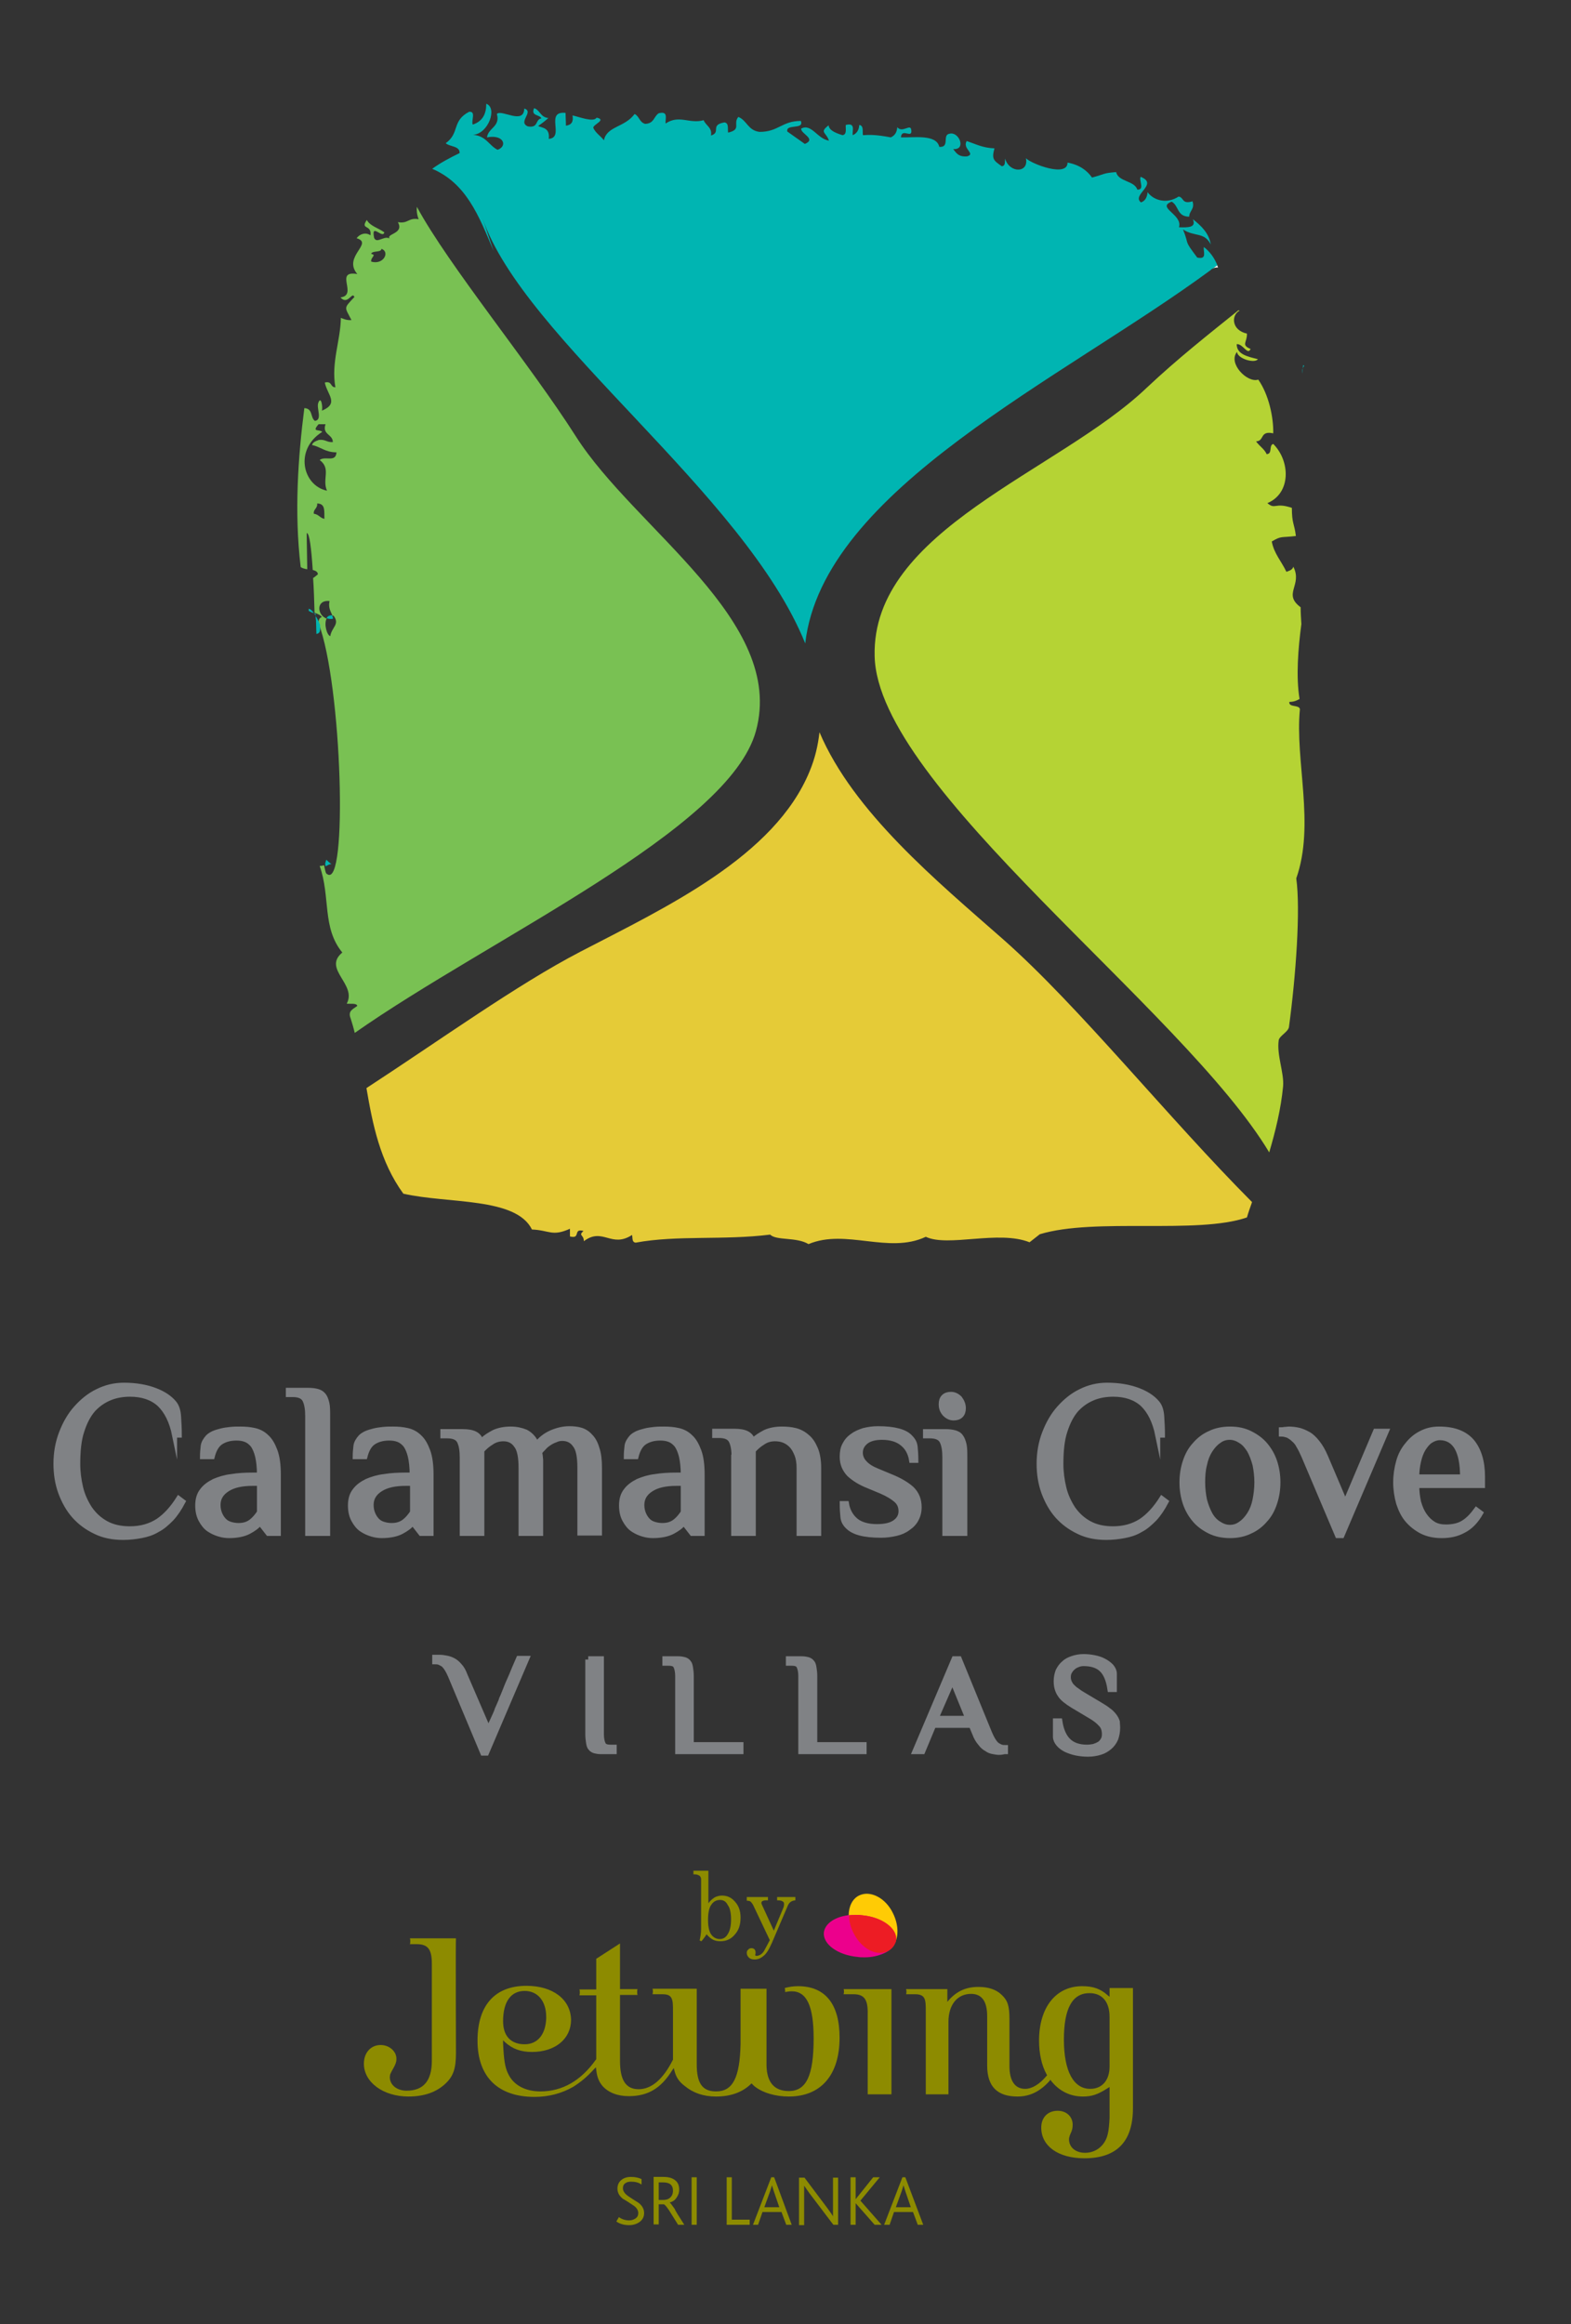 <?xml version="1.0" encoding="utf-8"?>
<!-- Generator: Adobe Illustrator 23.0.1, SVG Export Plug-In . SVG Version: 6.00 Build 0)  -->
<svg version="1.1" id="Layer_1" xmlns="http://www.w3.org/2000/svg" xmlns:xlink="http://www.w3.org/1999/xlink" x="0px" y="0px"
	 viewBox="0 0 430 636.1" style="enable-background:new 0 0 430 636.1;" xml:space="preserve">
<rect x="0" y="0" width="430" height="636.1" fill="#333333" stroke="none"/>
<style type="text/css">
	.st0{fill:#808285;stroke:#808285;stroke-width:1.333;stroke-miterlimit:10;}
	.st1{fill:#808285;stroke:#808285;stroke-width:1.795;stroke-miterlimit:10;}
	.st2{fill:none;}
	.st3{fill:#00B5B2;}
	.st4{fill:#B5D334;}
	.st5{fill:#79C153;}
	.st6{fill:#E5CB37;}
	.st7{fill:#FFFFFF;}
	.st8{fill:#8D8B00;}
	.st9{fill:#EC008C;}
	.st10{fill:#FFCB05;}
	.st11{fill:#ED1C24;}
</style>
<g>
	<g>
		<path class="st0" d="M47.8,392.9c-0.8-3.9-2.2-6.7-4.2-8.6c-2-1.8-4.7-2.7-8-2.7c-1.9,0-3.8,0.3-5.5,1c-1.7,0.7-3.2,1.7-4.6,3.2
			c-1.3,1.5-2.3,3.4-3.1,5.9c-0.8,2.4-1.1,5.4-1.1,9c0,2.2,0.3,4.4,0.8,6.5c0.5,2.1,1.4,4,2.5,5.7c1.2,1.7,2.6,3,4.4,4
			c1.8,1,4,1.5,6.5,1.5c3,0,5.5-0.7,7.7-2.1c2.1-1.4,4-3.5,5.7-6.2l1.2,0.9c-1,1.9-2,3.4-3.2,4.7c-1.2,1.2-2.4,2.3-3.8,3
			c-1.3,0.8-2.8,1.3-4.4,1.6c-1.6,0.3-3.2,0.5-5,0.5c-2.8,0-5.4-0.5-7.6-1.6c-2.3-1.1-4.2-2.5-5.8-4.3c-1.6-1.8-2.8-4-3.7-6.4
			c-0.9-2.5-1.3-5.1-1.3-7.9c0-3,0.5-5.8,1.5-8.4c1-2.6,2.3-4.9,4-6.8c1.7-1.9,3.6-3.5,5.9-4.6c2.2-1.1,4.6-1.7,7.2-1.7
			c3.3,0,6.1,0.5,8.5,1.4c2.4,0.9,4.1,2.1,5.2,3.4c0.8,0.9,1.2,2.2,1.3,3.8c0.1,1.6,0.2,3.3,0.2,5.1H47.8z"/>
		<path class="st0" d="M73.4,419.7l-2.1-2.7H71c-0.6,0.8-1.6,1.5-2.9,2.2c-1.3,0.7-3.2,1.1-5.4,1.1c-0.8,0-1.7-0.1-2.7-0.4
			c-1-0.3-1.9-0.7-2.8-1.3c-0.9-0.6-1.6-1.5-2.2-2.6c-0.6-1.1-0.9-2.4-0.9-4c0-1.6,0.4-3,1.2-4c0.8-1.1,1.9-1.9,3.3-2.6
			c1.4-0.6,3-1.1,4.8-1.3c1.8-0.3,3.7-0.4,5.8-0.4H71c0-2.1-0.2-3.8-0.5-5.1c-0.3-1.3-0.8-2.4-1.3-3.1c-0.6-0.7-1.2-1.2-2-1.5
			c-0.8-0.3-1.6-0.4-2.5-0.4c-1.7,0-3.1,0.4-4.2,1.1c-1.1,0.7-1.9,2-2.4,4h-2.7c0-1,0.1-2,0.2-2.9c0.1-0.9,0.6-1.7,1.3-2.5
			c0.4-0.4,0.9-0.7,1.5-1c0.7-0.3,1.4-0.5,2.2-0.7c0.8-0.2,1.6-0.3,2.5-0.4c0.9-0.1,1.8-0.1,2.7-0.1c1.3,0,2.6,0.1,3.9,0.4
			c1.3,0.3,2.4,0.9,3.3,1.8c1,0.9,1.7,2.2,2.3,3.8c0.6,1.6,0.9,3.8,0.9,6.5v16.1H73.4z M71,406h-1.8c-3,0-5.3,0.5-7,1.6
			c-1.7,1.1-2.5,2.5-2.5,4.3c0,1,0.2,1.8,0.5,2.5c0.3,0.7,0.7,1.3,1.2,1.8c0.5,0.5,1.1,0.8,1.8,1c0.7,0.2,1.4,0.3,2.1,0.3
			c1.5,0,2.6-0.4,3.5-1.1c0.9-0.7,1.6-1.6,2.2-2.5V406z"/>
		<path class="st0" d="M89.6,419.7h-5.4v-32.1c0-1.8-0.2-3.2-0.7-4.3c-0.5-1.1-1.6-1.6-3.4-1.6h-1.2v-1.2h5.4c1,0,1.9,0.1,2.6,0.3
			c0.7,0.2,1.2,0.5,1.7,1.1c0.4,0.5,0.7,1.3,0.9,2.2c0.2,0.9,0.2,2.1,0.2,3.6V419.7z"/>
		<path class="st0" d="M115.2,419.7l-2.1-2.7h-0.3c-0.6,0.8-1.6,1.5-2.9,2.2c-1.3,0.7-3.2,1.1-5.4,1.1c-0.8,0-1.7-0.1-2.7-0.4
			c-1-0.3-1.9-0.7-2.8-1.3c-0.9-0.6-1.6-1.5-2.2-2.6c-0.6-1.1-0.9-2.4-0.9-4c0-1.6,0.4-3,1.2-4c0.8-1.1,1.9-1.9,3.3-2.6
			c1.4-0.6,3-1.1,4.8-1.3c1.8-0.3,3.7-0.4,5.8-0.4h1.8c0-2.1-0.2-3.8-0.5-5.1c-0.3-1.3-0.8-2.4-1.3-3.1c-0.6-0.7-1.2-1.2-2-1.5
			c-0.8-0.3-1.6-0.4-2.5-0.4c-1.7,0-3.1,0.4-4.2,1.1c-1.1,0.7-1.9,2-2.4,4h-2.7c0-1,0.1-2,0.2-2.9c0.1-0.9,0.6-1.7,1.3-2.5
			c0.4-0.4,0.9-0.7,1.5-1c0.7-0.3,1.4-0.5,2.2-0.7c0.8-0.2,1.6-0.3,2.5-0.4c0.9-0.1,1.8-0.1,2.7-0.1c1.3,0,2.6,0.1,3.9,0.4
			c1.3,0.3,2.4,0.9,3.3,1.8c1,0.9,1.7,2.2,2.3,3.8c0.6,1.6,0.9,3.8,0.9,6.5v16.1H115.2z M112.9,406h-1.8c-3,0-5.3,0.5-7,1.6
			c-1.7,1.1-2.5,2.5-2.5,4.3c0,1,0.2,1.8,0.5,2.5c0.3,0.7,0.7,1.3,1.2,1.8c0.5,0.5,1.1,0.8,1.8,1c0.7,0.2,1.4,0.3,2.1,0.3
			c1.5,0,2.6-0.4,3.5-1.1c0.9-0.7,1.6-1.6,2.2-2.5V406z"/>
		<path class="st0" d="M132.1,394.1c0.8-0.8,1.8-1.4,3.1-2.1c1.3-0.6,2.9-0.9,4.6-0.9c1.5,0,2.9,0.3,4.1,0.8c1.2,0.6,2.3,1.7,3,3.3
			c1-1.3,2.4-2.4,4-3.1c1.6-0.7,3.3-1.1,4.9-1.1c1.1,0,2.2,0.1,3.2,0.4c1,0.3,1.9,0.9,2.6,1.7c0.8,0.8,1.4,1.9,1.8,3.3
			c0.5,1.4,0.7,3.2,0.7,5.3v17.9h-5.4v-17.9c0-3-0.4-5.1-1.3-6.2c-0.8-1.2-2-1.8-3.5-1.8c-0.6,0-1.2,0.1-1.8,0.4
			c-0.6,0.2-1.2,0.5-1.8,0.9c-0.6,0.4-1.1,0.8-1.5,1.3c-0.5,0.5-0.9,0.9-1.1,1.3c0.2,0.4,0.2,1.1,0.3,2c0,0.9,0,1.6,0,2.2v17.9h-5.4
			v-17.9c0-3-0.4-5.1-1.3-6.2c-0.8-1.2-2-1.8-3.5-1.8c-1.2,0-2.3,0.3-3.3,1c-1,0.6-1.9,1.4-2.6,2.2v22.7h-5.4v-20.8
			c0-1.8-0.2-3.2-0.7-4.3c-0.5-1.1-1.6-1.6-3.4-1.6h-1.2v-1.2h5.4c1.5,0,2.6,0.2,3.4,0.6c0.8,0.4,1.3,1,1.6,1.8H132.1z"/>
		<path class="st0" d="M189.4,419.7l-2.1-2.7H187c-0.6,0.8-1.6,1.5-2.9,2.2c-1.3,0.7-3.2,1.1-5.4,1.1c-0.8,0-1.7-0.1-2.7-0.4
			c-1-0.3-1.9-0.7-2.8-1.3c-0.9-0.6-1.6-1.5-2.2-2.6c-0.6-1.1-0.9-2.4-0.9-4c0-1.6,0.4-3,1.2-4c0.8-1.1,1.9-1.9,3.3-2.6
			c1.4-0.6,3-1.1,4.8-1.3c1.8-0.3,3.7-0.4,5.8-0.4h1.8c0-2.1-0.2-3.8-0.5-5.1c-0.3-1.3-0.8-2.4-1.3-3.1c-0.6-0.7-1.2-1.2-2-1.5
			c-0.8-0.3-1.6-0.4-2.5-0.4c-1.7,0-3.1,0.4-4.2,1.1c-1.1,0.7-1.9,2-2.4,4h-2.7c0-1,0.1-2,0.2-2.9c0.1-0.9,0.6-1.7,1.3-2.5
			c0.4-0.4,0.9-0.7,1.5-1c0.7-0.3,1.4-0.5,2.2-0.7c0.8-0.2,1.6-0.3,2.5-0.4c0.9-0.1,1.8-0.1,2.7-0.1c1.3,0,2.6,0.1,3.9,0.4
			c1.3,0.3,2.4,0.9,3.3,1.8c1,0.9,1.7,2.2,2.3,3.8c0.6,1.6,0.9,3.8,0.9,6.5v16.1H189.4z M187,406h-1.8c-3,0-5.3,0.5-7,1.6
			c-1.7,1.1-2.5,2.5-2.5,4.3c0,1,0.2,1.8,0.5,2.5c0.3,0.7,0.7,1.3,1.2,1.8c0.5,0.5,1.1,0.8,1.8,1c0.7,0.2,1.4,0.3,2.1,0.3
			c1.5,0,2.6-0.4,3.5-1.1c0.9-0.7,1.6-1.6,2.2-2.5V406z"/>
		<path class="st0" d="M200.9,398.8c0-1.8-0.2-3.2-0.7-4.3c-0.5-1.1-1.6-1.6-3.4-1.6h-1.2v-1.2h5.4c1.5,0,2.6,0.2,3.4,0.6
			c0.8,0.4,1.3,1,1.6,1.8h0.3c0.8-0.8,1.8-1.4,3.1-2.1c1.3-0.6,2.9-0.9,4.6-0.9c1.3,0,2.5,0.1,3.7,0.4c1.2,0.3,2.3,0.9,3.2,1.7
			c1,0.8,1.7,1.9,2.3,3.3c0.6,1.4,0.9,3.2,0.9,5.3v17.9h-5.4v-17.9c0-1.5-0.2-2.7-0.6-3.7c-0.4-1-0.9-1.9-1.5-2.5
			c-0.6-0.6-1.3-1.1-2.1-1.4c-0.8-0.3-1.6-0.4-2.4-0.4c-1.2,0-2.3,0.3-3.3,1c-1,0.6-1.9,1.4-2.6,2.2v22.7h-5.4V398.8z"/>
		<path class="st0" d="M251.6,412.5c0,1.3-0.3,2.4-0.8,3.3c-0.5,1-1.3,1.8-2.2,2.4c-0.9,0.7-2,1.2-3.3,1.5c-1.3,0.3-2.7,0.5-4.1,0.5
			c-2.4,0-4.3-0.2-5.8-0.6c-1.5-0.4-2.6-1-3.4-1.8c-0.8-0.8-1.2-1.6-1.3-2.6c-0.1-1-0.2-2.2-0.2-3.7h1.2c0.3,1.9,1.2,3.5,2.5,4.6
			c1.3,1.1,3.3,1.7,5.8,1.7c2.3,0,3.9-0.4,5-1.2c1.1-0.8,1.6-1.8,1.6-3c0-1.2-0.4-2.2-1.3-3c-0.9-0.8-2.2-1.6-4-2.4l-3.6-1.5
			c-2.3-0.9-4-2-5.3-3.2c-1.2-1.3-1.9-2.8-1.9-4.8c0-1.3,0.2-2.4,0.7-3.3c0.5-1,1.2-1.8,2.1-2.4c0.9-0.7,1.9-1.1,3.1-1.5
			c1.2-0.3,2.5-0.5,3.9-0.5c2.3,0,4.1,0.2,5.6,0.6c1.5,0.4,2.6,1,3.3,1.8c0.8,0.8,1.2,1.6,1.3,2.6c0.1,1,0.2,2.2,0.2,3.7h-1.2
			c-0.3-1.9-1.1-3.5-2.5-4.6c-1.3-1.1-3.2-1.7-5.6-1.7c-1.9,0-3.4,0.4-4.4,1.2c-1,0.8-1.5,1.8-1.5,3c0,1,0.4,2,1.2,2.8
			c0.8,0.9,2,1.6,3.5,2.2l3.6,1.5c2.5,1,4.5,2.2,5.8,3.4C250.9,408.8,251.6,410.4,251.6,412.5z"/>
		<path class="st0" d="M264,419.7h-5.4v-20.8c0-1.8-0.2-3.2-0.7-4.3c-0.5-1.1-1.6-1.6-3.4-1.6h-1.2v-1.2h5.4c1,0,1.9,0.1,2.6,0.3
			c0.7,0.2,1.3,0.5,1.7,1.1c0.4,0.5,0.7,1.3,0.9,2.2c0.2,0.9,0.2,2.1,0.2,3.6V419.7z M263.7,385.4c0,0.8-0.2,1.5-0.7,2
			c-0.5,0.5-1.2,0.7-2,0.7c-0.9,0-1.7-0.4-2.4-1.1c-0.7-0.8-1-1.6-1-2.7c0-0.8,0.2-1.5,0.7-2c0.5-0.5,1.2-0.7,2-0.7
			c0.9,0,1.7,0.4,2.4,1.1C263.3,383.5,263.7,384.4,263.7,385.4z"/>
		<path class="st0" d="M316.9,392.9c-0.8-3.9-2.2-6.7-4.2-8.6c-2-1.8-4.7-2.7-8-2.7c-1.9,0-3.8,0.3-5.5,1c-1.7,0.7-3.2,1.7-4.6,3.2
			c-1.3,1.5-2.3,3.4-3.1,5.9c-0.8,2.4-1.1,5.4-1.1,9c0,2.2,0.3,4.4,0.8,6.5c0.5,2.1,1.4,4,2.5,5.7c1.2,1.7,2.6,3,4.4,4
			c1.8,1,4,1.5,6.5,1.5c3,0,5.5-0.7,7.7-2.1c2.1-1.4,4-3.5,5.7-6.2l1.2,0.9c-1,1.9-2,3.4-3.2,4.7c-1.2,1.2-2.4,2.3-3.8,3
			c-1.3,0.8-2.8,1.3-4.4,1.6c-1.6,0.3-3.2,0.5-5,0.5c-2.8,0-5.4-0.5-7.6-1.6c-2.3-1.1-4.2-2.5-5.8-4.3c-1.6-1.8-2.8-4-3.7-6.4
			c-0.9-2.5-1.3-5.1-1.3-7.9c0-3,0.5-5.8,1.5-8.4c1-2.6,2.3-4.9,4-6.8c1.7-1.9,3.6-3.5,5.9-4.6c2.2-1.1,4.6-1.7,7.2-1.7
			c3.3,0,6.1,0.5,8.5,1.4c2.4,0.9,4.1,2.1,5.2,3.4c0.8,0.9,1.2,2.2,1.3,3.8c0.1,1.6,0.2,3.3,0.2,5.1H316.9z"/>
		<path class="st0" d="M323.5,405.7c0-2,0.3-3.9,0.9-5.7c0.6-1.8,1.4-3.3,2.6-4.6c1.1-1.3,2.5-2.4,4.1-3.1c1.6-0.8,3.5-1.2,5.6-1.2
			c2.1,0,3.9,0.4,5.5,1.2c1.6,0.8,3,1.8,4.1,3.1c1.1,1.3,2,2.8,2.6,4.6c0.6,1.8,0.9,3.7,0.9,5.7c0,2-0.3,3.9-0.9,5.7
			c-0.6,1.8-1.4,3.3-2.6,4.6c-1.1,1.3-2.5,2.4-4.1,3.1c-1.6,0.8-3.5,1.2-5.5,1.2c-2.1,0-4-0.4-5.6-1.2c-1.6-0.8-3-1.8-4.1-3.1
			c-1.1-1.3-2-2.8-2.6-4.6C323.8,409.6,323.5,407.7,323.5,405.7z M344,405.7c0-1.7-0.2-3.3-0.5-4.8c-0.4-1.5-0.9-2.8-1.5-3.9
			c-0.7-1.1-1.4-2-2.4-2.6c-0.9-0.6-1.9-1-3-1c-1.1,0-2.1,0.3-3,1c-0.9,0.6-1.7,1.5-2.4,2.6c-0.7,1.1-1.2,2.4-1.5,3.9
			c-0.4,1.5-0.5,3.1-0.5,4.8c0,1.7,0.2,3.3,0.5,4.8c0.4,1.5,0.9,2.8,1.5,3.9s1.4,2,2.4,2.6c0.9,0.6,1.9,1,3,1c1.1,0,2.1-0.3,3-1
			c0.9-0.6,1.7-1.5,2.4-2.6c0.7-1.1,1.2-2.4,1.5-3.9C343.8,409,344,407.4,344,405.7z"/>
		<path class="st0" d="M368.2,411.3l8.3-19.6h3l-12.2,28.6h-1.2l-9.2-21.7c-0.5-1.1-0.9-2-1.4-2.8c-0.4-0.8-0.9-1.4-1.4-1.8
			c-0.5-0.5-1-0.8-1.5-1.1c-0.6-0.2-1.2-0.4-1.9-0.4v-1.2c0.2,0,0.5,0,0.9-0.1c0.5,0,0.8-0.1,1.1-0.1c0.9,0,1.8,0.1,2.7,0.3
			c0.9,0.2,1.8,0.6,2.7,1.1c0.9,0.5,1.7,1.3,2.5,2.3c0.8,1,1.5,2.2,2.2,3.8L368.2,411.3z"/>
		<path class="st0" d="M405.8,406.6h-18c0,1.6,0.2,3.1,0.5,4.5c0.4,1.4,0.9,2.6,1.6,3.6c0.7,1,1.5,1.8,2.5,2.4
			c1,0.6,2.1,0.8,3.4,0.8c1.9,0,3.6-0.4,4.8-1.2c1.3-0.8,2.4-2,3.5-3.5l1.2,0.9c-1.3,2.3-2.9,3.9-4.7,4.8c-1.8,1-3.8,1.4-6,1.4
			c-2.1,0-3.9-0.4-5.5-1.2c-1.5-0.8-2.8-1.8-3.9-3.1c-1.1-1.3-1.8-2.8-2.4-4.6c-0.5-1.8-0.8-3.7-0.8-5.7c0-2,0.3-3.9,0.8-5.7
			c0.5-1.8,1.3-3.3,2.4-4.6c1-1.3,2.3-2.4,3.7-3.1c1.5-0.8,3.1-1.2,5-1.2c4,0,7,1.1,9,3.4c1.9,2.3,2.9,5.5,2.9,9.7L405.8,406.6z
			 M400.3,404.2c0-3.5-0.5-6.1-1.5-7.9c-1-1.8-2.6-2.8-4.7-2.8c-0.9,0-1.7,0.3-2.5,0.8c-0.8,0.5-1.4,1.3-2,2.2c-0.6,1-1,2.1-1.3,3.4
			c-0.3,1.3-0.5,2.7-0.5,4.3H400.3z"/>
	</g>
	<g>
		<path class="st1" d="M133.7,473.9c0.6-1.5,1.2-2.7,1.6-3.6c0.4-0.9,0.8-1.7,1-2.4c0.3-0.6,0.5-1.2,0.7-1.6
			c0.2-0.4,0.4-0.9,0.5-1.3c0.2-0.4,0.4-0.9,0.6-1.4c0.2-0.5,0.5-1.2,0.8-2c0.3-0.8,0.8-1.8,1.3-3c0.5-1.2,1.1-2.7,1.9-4.5h1.8
			L133,479.6h-0.7l-8.8-21c-0.3-0.7-0.6-1.3-0.9-1.8c-0.3-0.5-0.6-0.9-0.9-1.2c-0.3-0.3-0.7-0.5-1.1-0.7c-0.4-0.2-0.8-0.3-1.4-0.3
			v-0.8c0.1,0,0.3,0,0.6,0c0.3,0,0.5,0,0.7,0c0.5,0,1,0.1,1.6,0.2c0.6,0.1,1.2,0.3,1.8,0.6c0.6,0.3,1.2,0.8,1.7,1.4
			c0.6,0.6,1.1,1.5,1.5,2.6L133.7,473.9z"/>
		<path class="st1" d="M161,454.2h3.4v20.5c0,1.1,0.2,2.1,0.5,2.7c0.3,0.7,1,1,2.2,1h0.8v0.8h-3.4c-0.7,0-1.2-0.1-1.6-0.2
			c-0.4-0.1-0.8-0.3-1.1-0.7c-0.3-0.3-0.4-0.8-0.5-1.4s-0.2-1.4-0.2-2.3V454.2z"/>
		<path class="st1" d="M189.1,477.7h13.5v1.5h-16.9v-20.5c0-1.1-0.2-2.1-0.5-2.7c-0.3-0.7-1-1-2.2-1h-0.8v-0.8h3.4
			c0.7,0,1.2,0.1,1.6,0.2c0.4,0.1,0.8,0.3,1.1,0.7c0.3,0.3,0.4,0.8,0.5,1.4c0.1,0.6,0.2,1.4,0.2,2.3V477.7z"/>
		<path class="st1" d="M222.8,477.7h13.5v1.5h-16.9v-20.5c0-1.1-0.2-2.1-0.5-2.7c-0.3-0.7-1-1-2.2-1H216v-0.8h3.4
			c0.7,0,1.2,0.1,1.6,0.2c0.4,0.1,0.8,0.3,1.1,0.7c0.3,0.3,0.4,0.8,0.5,1.4c0.1,0.6,0.2,1.4,0.2,2.3V477.7z"/>
		<path class="st1" d="M274.9,479.2c-0.4,0.1-0.9,0.2-1.5,0.2c-0.4,0-0.9-0.1-1.5-0.2c-0.6-0.1-1.2-0.3-1.7-0.7
			c-0.6-0.3-1.2-0.8-1.7-1.5c-0.6-0.7-1.1-1.5-1.5-2.6L266,472h-10.6l-3,7.2h-1.7l10.6-25h1.1l8.3,20.3c0.3,0.7,0.6,1.3,0.9,1.8
			c0.3,0.5,0.6,0.9,0.9,1.2c0.3,0.3,0.7,0.5,1.1,0.7c0.4,0.2,0.8,0.3,1.4,0.3V479.2z M255.9,470.5h9.3l-4.5-11L255.9,470.5z"/>
		<path class="st1" d="M305.7,472.9c0,1.1-0.2,2-0.5,2.9c-0.4,0.9-0.9,1.6-1.6,2.2c-0.7,0.6-1.5,1.1-2.5,1.4c-1,0.3-2.1,0.5-3.3,0.5
			c-1,0-2.1-0.1-3.1-0.3c-1-0.2-1.9-0.5-2.8-0.9c-0.8-0.4-1.5-0.9-2-1.5c-0.5-0.6-0.8-1.2-0.8-1.9v-4.1h0.8c0.4,2.6,1.3,4.4,2.5,5.5
			c1.2,1.1,2.9,1.7,5.1,1.7c0.7,0,1.3-0.1,1.9-0.2c0.6-0.2,1.1-0.4,1.6-0.7c0.5-0.3,0.8-0.7,1.1-1.2c0.3-0.5,0.4-1,0.4-1.7
			c0-1.1-0.3-2.1-1-2.8c-0.7-0.8-1.7-1.6-3.1-2.4l-4.7-2.8c-1.6-1-2.8-1.9-3.4-2.9c-0.7-1-1-2.2-1-3.6c0-1,0.2-1.9,0.5-2.7
			c0.4-0.8,0.9-1.5,1.5-2c0.6-0.6,1.4-1,2.3-1.3c0.9-0.3,1.9-0.5,3-0.5c0.9,0,1.9,0.1,2.9,0.3c1,0.2,1.9,0.5,2.6,0.9
			c0.8,0.4,1.4,0.9,1.9,1.4c0.5,0.6,0.8,1.2,0.8,1.9v4.1h-0.8c-0.4-2.6-1.2-4.4-2.4-5.5c-1.2-1.1-2.9-1.6-5-1.6
			c-0.6,0-1.1,0.1-1.6,0.3c-0.5,0.2-1,0.4-1.4,0.8c-0.4,0.3-0.7,0.7-1,1.2c-0.3,0.5-0.4,1-0.4,1.6c0,0.6,0.1,1,0.3,1.5
			c0.2,0.4,0.4,0.8,0.8,1.2c0.4,0.4,0.8,0.8,1.3,1.1c0.5,0.4,1.1,0.8,1.8,1.2l4.7,2.8c0.8,0.5,1.5,0.9,2.1,1.4
			c0.6,0.4,1.1,0.9,1.5,1.4c0.4,0.5,0.7,1,0.9,1.6C305.6,471.5,305.7,472.1,305.7,472.9z"/>
	</g>
	<g>
		<path class="st2" d="M85.6,169.3c0.6,0.1,0.8,0.3,0.9,0.6c0-0.4,0-0.9,0-1.3c-0.1-0.2-0.3-0.5-0.4-0.7c-0.5-0.2-1-0.4-1.4-0.6
			c0,1,0,1.9,0.1,2.9c0,0,0,0,0.1,0c0,0,0,0-0.1,0c0,0.1,0,0.2,0,0.4C84.9,170,85.2,169.6,85.6,169.3z"/>
		<path class="st2" d="M84.2,146.1c-0.1-0.6,0,3.4,0.1,9.9c0.5,0.1,1,0.1,1.5,0.2C85.4,150.2,84.9,146.3,84.2,146.1z"/>
		<path class="st2" d="M87.2,157.5c-0.1-0.7-0.7-1-1.4-1.2c0.1,0.7,0.1,1.5,0.2,2.3C86.4,158.2,86.8,157.8,87.2,157.5z"/>
		<path class="st2" d="M87.6,170.9c0-0.8,0-1.5,0.9-1.7c-0.5-0.6-1.2-0.9-2-1.2c0,0.2,0,0.4,0,0.5C86.8,169.2,87.2,170,87.6,170.9z"
			/>
		<path class="st2" d="M83.6,166.5c0.3,0.3,0.6,0.5,0.9,0.7c0-0.2,0-0.4,0-0.6C84.2,166.5,83.9,166.4,83.6,166.5z"/>
		<path class="st2" d="M356.4,102.3c0-0.6,0-1.1,0.2-1.5c0-0.3,0.1-0.6,0.1-0.9c-0.3-0.2-0.6-0.4-0.8-0.6c0.1,1.5,0.2,3.1,0.2,4.6
			C356.2,103.4,356.3,102.8,356.4,102.3z"/>
		<path class="st2" d="M91,168.4c-0.5-1.2-1.1-2.1-0.8-4c-3.8-0.4-3.4,3.9-0.8,4.8C89.7,168.7,90.2,168.4,91,168.4z"/>
		<path class="st2" d="M91,168.4c0.1,0.3,0.2,0.6,0.3,0.9c-0.7,0.2-1.3,0.1-1.8-0.1c-0.8,1.5,0,4.6,1,4.8c0.5-2.5,2.7-3.2,0.8-5.6
			C91.1,168.4,91,168.4,91,168.4z"/>
		<path class="st2" d="M104.3,68c0,1.1-2.6,0.4-2.8,1.4c1.6,0.3-0.2,0.9,0,2.1C105,72.6,106.8,68.9,104.3,68z"/>
		<path class="st2" d="M86.8,137.8c0.2,1.3-1,1.6-0.9,2.8c1.3,0.2,1.6,1.1,2.9,1.4C88.7,140.1,89.2,137.9,86.8,137.8z"/>
		<path class="st2" d="M90.6,186.7"/>
		<path class="st2" d="M87.4,120.3c1.8-0.2,2.1,0.8,3.8,0.6c0-2.2-3-2-2-4.9c-0.6,0-1.3,0-1.9,0c-2,2.3,0.1,1.3,1,2.1
			c-7.8,4.8-5.5,14.7,1.3,16.1c-1.4-3.1,1.2-6-2-8.4c1.5-1.2,4.4,0.8,4.7-2.2c-3,0-4.3-1.5-6.7-2C85.7,120.9,86.6,120.6,87.4,120.3z
			"/>
		<path class="st2" d="M331.4,73.9c0.2-0.1,0.4-0.3,0.6-0.4C331.7,73.6,331.5,73.8,331.4,73.9z"/>
		<path class="st2" d="M88.8,234.9c0,0.5,0.1,1,0.2,1.5c0.1-0.4,0.3-0.7,0.3-1C89.1,235.1,88.9,235,88.8,234.9z"/>
		<path class="st3" d="M354.6,140.9c0-0.6,0-1,0-0.9C354.6,140.2,354.6,140.5,354.6,140.9z"/>
		<path class="st3" d="M357,100.1c-0.1,0-0.2-0.1-0.3-0.2c0,0.3-0.1,0.6-0.1,0.9C356.7,100.6,356.8,100.3,357,100.1z"/>
		<path class="st3" d="M356.6,100.8c-0.2,0.4-0.2,0.9-0.2,1.5C356.5,101.8,356.5,101.3,356.6,100.8z"/>
		<path class="st3" d="M90.6,186.7"/>
		<path class="st3" d="M135.1,68.7l-3-8.9c11.2,32.9,71.7,75.1,88.3,116.3c4.8-42.2,70.6-72.4,111-102.2c0.1-0.2,0.3-0.3,0.6-0.4
			c0.4-0.3,0.8-0.6,1.2-0.9c-0.8-2-2-3.7-3.7-5c-0.2,1.3,1,3.5-1.8,2.9c-3.9-5.2-2-3-3.9-7.7c3.2,2.1,5.8,0.6,7.6,4.1
			c-0.5-3.1-2.6-5.1-4.9-6.9c1,2.3-1.3,2.3-3.8,2.2c1.1-3.5-6.3-5.4-2-7c2,1.1,1.4,4.1,4.8,4.1c0-1.6,1.6-2.1,0.9-4.2
			c-3,0.9-2.3-1.1-3.8-1.3c-3.2,2.1-6.8,1.1-8.5-1.2c-0.1,1.3-0.6,2.4-1.8,2.8c-2.7-2.1,5-5-0.1-7c-0.5,1,1.2,3.6-0.9,3.5
			c-0.8-2.5-5.2-2.1-5.8-4.8c-3.7,0.3-2.9,0.5-6.6,1.5c-1.4-2-3.5-3.5-6.7-4.1c0,4.2-10,0.3-11.4-1.2c0.9,4.1-4.5,4.2-5.7,0.1
			c-0.1,0.8,0.2,2-0.9,2.1c-2.3-1.6-2.8-2-2-4.9c-3.2-0.1-5.2-1.2-7.6-2c-1.3,2.1,2.6,3.5,0.1,4.2c-2.4,0.2-3-1-3.8-2
			c3.7,0.3,1.6-4.9-1-4.2c-2.1,0.3,0.2,3.8-2.8,3.6c-0.8-3.5-6.8-2.5-10.5-2.6c0.2-2.8,3.3,0.7,2.8-2.2c-0.3-1.5-2.5,1.1-3.8-0.6
			c-0.1,1.3-0.6,2.3-1.8,2.8c-4.2-0.8-5.9-0.7-7.6-0.6c-0.2-1,0.3-2.6-1-2.8c-0.1,1.3-0.6,2.3-1.8,2.8c-0.2-1.2,0.9-3.5-1.9-2.8
			c-0.1,1,0.4,2.6-0.9,2.8c-2.6-0.8-3.7-1.6-3.8-2.7c-2.6,2-0.7,1.8,0.1,4.2c-3.2-0.5-4.8-4.8-7.6-3.3c-0.2,1.4,4.3,2.8,1,4.2
			c-1.6-1.1-3.2-2.3-4.8-3.4c-0.5-2.2,4.7-0.4,3.7-2.9c-5.2,0-6.1,3-11.3,3c-3.2-0.4-3.4-3.1-5.8-4.1c-1.6,1.9,1,3.4-2.8,4.3
			c-0.2-1,0.3-2.6-1-2.8c-4.1,0.7-0.8,2.7-3.7,3.6c0.4-2.2-1.4-2.7-2-4.2c-3.9,1.1-6.7-1.6-10.4,0.9c-0.2-1.2,0.9-3.5-1.9-2.8
			c-1.4,0.9-1.2,2.8-3.7,2.9c-1.6-0.4-1.6-2.1-2.9-2.7c-2.7,3.7-7.6,3.3-8.4,7.2c-0.9-1.2-2.3-2-2.9-3.4c-0.2-0.9,3.8-2.2,0.9-2.8
			c-0.8,1.4-5-0.3-6.6-0.6c0.3,1.6-0.2,2.6-1.8,2.8c0-1.2-0.1-2.3-0.1-3.5c-5.8-0.6-0.1,6.8-4.6,7.1c0.4-3.1-1.9-3-2.9-3.5
			c1-0.7,1.9-1.4,2.8-2.2c-2.2-0.2-2.2-2.1-3.9-2.7c-1,2.2,1.5,1.7,2,2.8c-1.8,0.3-0.7,2.7-3.7,2.2c-2.9-1.2,1.8-4-1-4.9
			c-0.1,4.6-6.3,0.1-7.5,1.5c1,3.5-2.4,3.8-2.7,6.4c4.6-0.9,5.7,2.4,2.9,3.4c-2.4-1.2-3.1-3.8-6.7-4.1c4.2-0.3,6.7-7.4,3.6-8.5
			c0,2.8-1,4.8-3.7,5.7c-0.5-1,1-3.7-1-3.5c-4.8,2.5-2.5,5.8-6.4,8.6c1.1,1,3.9,0.7,3.8,2.7c-2.7,1.3-5.3,2.7-7.5,4.3
			C127.5,50.1,131,58.8,135.1,68.7z"/>
		<path class="st4" d="M239.4,179.6c0.8,35.8,84.5,96.6,108,135.8c1.7-5.8,3.2-11.8,3.8-18.1c0.3-3.7-1.8-8.6-1.2-12.6
			c0.2-1.2,2.6-2.3,2.8-3.6c1.9-14,3.2-32.2,2-40.7c5.2-14.7-0.4-32.3,1-46.3c-0.2-1.3-3.1-0.4-2.9-2c1.3,0,2.1-0.4,2.8-0.8
			c-1-6.1-0.4-13.7,0.5-20.5c-0.1-1.6-0.2-3.1-0.2-4.6c-5-3.7,0.6-6-2-11.1c-0.2,0.8-1,1.1-1.9,1.4c-1.3-2.8-3.4-5-4-8.3
			c2.7-1.6,2.4-1,6.6-1.5c-0.4-3.4-1.1-3.3-1.1-7.7c-4.7-1.6-4.5,0.6-6.7-1.3c6.5-2.7,6.3-11.5,1.6-16.2c-1.3,0.4-0.1,2.7-1.8,2.8
			c-0.6-1.4-2-2.2-2.9-3.5c2.4-0.1,0.9-3,4.7-2.2c0.1-4.3-1.2-10.6-4.1-14.7c-3,1-8.4-4.5-5.8-7.6c0,1.8,4.8,3.3,5.7,2
			c-2.8-0.7-5.8-1.3-5.8-4.1c1.7-0.2,3,3.2,3.8,1.3c-2.7-1.1-0.9-1.8-1-4.2c-4.2-0.9-4.4-5-2-6.3c-0.1,0-0.2,0-0.3-0.1
			c-8.2,6.6-16.6,13.2-25.1,21.2C289.7,129.2,238.5,145,239.4,179.6z"/>
		<path class="st5" d="M206.9,200.1c8.3-30.2-33.1-55.2-49.3-80.7c-12.6-19.8-34.8-46.7-43.5-62.8c-0.1,1,0,2.2,0.5,3.4
			c-2.9-0.5-2.8,1.3-5.7,0.8c2,3.5-4.3,3.1-1.8,4.9c-1.5-1.9-3.9,1.3-4.7-0.6c-0.9-4.3,2.3,0.4,2.8-1.5c-1.6-1.2-3.9-1.7-4.8-3.4
			c-1.9,2.8,1.4,1.1,1,4.2c-1.3-0.9-2.9-0.4-3.8,0.8c4.8,1.4-3.9,5,0.2,9.8c-6.5-1.1,0.3,5.8-4.6,6.4c2,2.3,3.2-1.8,3.8-0.1
			c-3,3.2-2.7,2.6-0.8,6.3c-1.3,0.1-2.1-0.3-2.9-0.6c-0.1,6.3-2.7,12.2-1.5,19c-1.5,0-0.8-1.8-2.9-1.3c0.7,3.4,4,5.7-0.8,7.7
			c0.3-0.9-0.2-4.3-1-2.1c-0.5,1.5,1.2,4.6-0.9,4.9c-1.3-0.9-0.5-3.4-2.9-3.5c-1.7,13.4-2.8,28.4-1,43.5c0.4,0.3,1.1,0.5,1.8,0.6
			c-0.1-6.5-0.2-10.5-0.1-9.9c0.7,0.1,1.2,4,1.6,10.1c0.8,0.2,1.4,0.5,1.4,1.2c-0.4,0.3-0.8,0.7-1.3,1c0.2,2.8,0.3,6,0.4,9.5
			c0.8,0.3,1.6,0.6,2,1.2c-0.8,0.2-0.9,0.9-0.9,1.7c6.4,16.6,8.1,73.2,2.3,68.6c-0.3,0-0.5-0.9-0.8-2.4c-0.3,0.1-0.6,0.2-1.2,0.2
			c3,8.4,0.6,16.9,6.2,23.7c-5.5,4.5,4.1,8.7,1.2,14c1.1,0.1,2.7-0.2,2.9,0.6c-1.1,0.9-2.7,1.3-1.8,3.5c0.4,1.3,0.8,2.6,1.1,3.9
			C134,256.8,199.5,227.1,206.9,200.1z M85.9,140.6c-0.2-1.2,1.1-1.5,0.9-2.8c2.4,0,1.9,2.3,2,4.2C87.6,141.8,87.3,140.8,85.9,140.6
			z M90.4,174.1c-0.9-0.2-1.8-3.3-1-4.8c-2.6-0.9-3-5.2,0.8-4.8c-0.4,1.8,0.3,2.8,0.8,4c0.1,0,0.2,0,0.3,0
			C93.1,170.9,90.8,171.6,90.4,174.1z M87.5,125.9c3.2,2.4,0.6,5.2,2,8.4c-6.7-1.4-9-11.3-1.3-16.1c-0.8-0.8-3,0.2-1-2.1
			c0.6,0,1.3,0,1.9,0c-1,2.9,2,2.7,2,4.9c-1.7,0.1-2-0.8-3.8-0.6c-0.8,0.3-1.7,0.6-1.9,1.4c2.4,0.5,3.6,2,6.7,2
			C91.9,126.7,89,124.7,87.5,125.9z M101.6,71.6c-0.2-1.2,1.6-1.8,0-2.1c0.2-1,2.8-0.3,2.8-1.4C106.8,68.9,105,72.6,101.6,71.6z"/>
		<path class="st6" d="M274.7,257.2c-18.3-16.1-41.1-34.9-50.4-56.8c-0.4,3.6-1.2,7.1-2.7,10.7c-9.6,23.4-39.5,37.3-62.8,49.4
			c-17.3,9-38.1,24-58.5,37.3c1.7,9.9,3.7,20.1,10.1,28.9c12.3,2.8,30.8,0.9,35.2,9.8c4.8,0.2,5.5,2,10.4-0.2c0,0.7,0,1.4,0,2.1
			c3.1,0.8,0.7-2.3,3.7-1.5c-1.5,1.4,0.1,0.9,0.1,2.8c5.2-3.9,7.5,2,13.2-1.7c0.2,0.8-0.1,2,1,2.1c11.4-2.1,24-0.6,36.8-2.2
			c1.7,1.7,7.2,0.6,10.5,2.6c10.2-4.3,21.9,2.8,32.1-2c6.1,2.9,19.9-1.9,28.4,1.5c0.9-0.7,1.8-1.4,2.8-2.2
			c15.1-4.6,43.1,0.1,56.7-4.6c0.4-1.4,0.9-2.8,1.4-4.2C319.6,305.8,295.4,275.5,274.7,257.2z"/>
		<path class="st3" d="M91.2,169.3c-0.1-0.3-0.2-0.6-0.3-0.9c-0.8,0-1.3,0.3-1.5,0.8C89.9,169.4,90.6,169.5,91.2,169.3z"/>
		<path class="st3" d="M89.3,235.3c-0.1,0.3-0.2,0.7-0.3,1c0,0.3,0.1,0.6,0.1,0.8c0.5-0.2,0.9-0.6,1.6-0.6
			C90.2,236.1,89.7,235.7,89.3,235.3z"/>
		<path class="st3" d="M84.5,166.6c0,0.2,0,0.4,0,0.6c0.4,0.2,0.9,0.5,1.4,0.6C85.5,167.2,85,166.7,84.5,166.6z"/>
		<path class="st3" d="M86.5,169.8c0,0.1,0,0.1,0,0.2c0,1.1,0.1,2.3,0.1,3.5c1.3-0.2,1-1.4,1-2.5c-0.4-1-0.8-1.8-1.2-2.4
			C86.4,168.9,86.4,169.4,86.5,169.8z"/>
		<path class="st3" d="M86.4,168.5c0-0.2,0-0.4,0-0.5c-0.1-0.1-0.3-0.1-0.4-0.2C86.1,168,86.3,168.3,86.4,168.5z"/>
		<path class="st3" d="M84.6,170.1C84.6,170.1,84.6,170.2,84.6,170.1C84.6,170.2,84.6,170.2,84.6,170.1
			C84.6,170.1,84.6,170.1,84.6,170.1z"/>
		<path class="st7" d="M333.4,73.2c-0.1-0.2-0.2-0.4-0.2-0.6c-0.4,0.3-0.8,0.6-1.2,0.9C332.3,73.3,332.7,73.2,333.4,73.2z"/>
	</g>
	<g>
		<g>
			<path class="st8" d="M193.9,512v8.9c0.5-0.7,1.1-1.2,1.7-1.6c0.6-0.3,1.3-0.5,2-0.5c1.4,0,2.6,0.5,3.6,1.7c1,1.1,1.5,2.5,1.5,4.3
				c0,2-0.5,3.5-1.6,4.7c-1,1.2-2.3,1.8-3.9,1.8c-0.7,0-1.4-0.1-2-0.4c-0.6-0.3-1.2-0.8-1.8-1.5c-0.5,0.8-1,1.4-1.4,1.9l-0.5-0.2
				c0.2-1,0.4-2,0.4-3.1v-13.6c0-0.4-0.1-0.7-0.4-1c-0.3-0.2-0.7-0.4-1.2-0.4h-0.5v-1L193.9,512z M197.1,520c-1,0-1.8,0.4-2.4,1.3
				c-0.6,0.8-0.9,2.2-0.9,4.2c0,1.8,0.3,3.2,0.9,4c0.6,0.8,1.4,1.2,2.3,1.2c0.9,0,1.6-0.4,2.1-1.2c0.7-1,1-2.4,1-4.2
				c0-1.8-0.3-3.1-0.9-3.9C198.7,520.4,198,520,197.1,520z"/>
			<path class="st8" d="M204.5,519.2h5.7v0.9h-0.5c-0.5,0-0.8,0.1-1,0.2c-0.2,0.1-0.3,0.3-0.3,0.6l0.1,0.3l3.3,7.2l2.5-6
				c0.2-0.4,0.3-0.8,0.3-1.3c0-0.3-0.1-0.6-0.4-0.7c-0.2-0.2-0.7-0.3-1.5-0.3v-0.9h5v0.9c-1,0.1-1.6,0.5-2,1.3l-4.4,10.3
				c-0.8,1.8-1.5,3-2.3,3.6c-0.8,0.7-1.6,1-2.5,1c-0.6,0-1.2-0.2-1.5-0.5c-0.4-0.4-0.6-0.8-0.6-1.3c0-0.4,0.1-0.7,0.4-0.9
				c0.2-0.3,0.5-0.4,0.9-0.4c0.3,0,0.6,0.1,0.8,0.3c0.2,0.2,0.3,0.5,0.3,0.8c0,0.1,0,0.2,0,0.4c0,0.1-0.1,0.2-0.1,0.3
				c0,0.2,0.1,0.3,0.4,0.3c0.3,0,0.6-0.1,1-0.3c0.3-0.2,0.7-0.5,1-1c0.3-0.5,0.8-1.5,1.6-3l-4.6-9.7c-0.2-0.3-0.4-0.6-0.6-0.8
				c-0.2-0.2-0.6-0.3-1.1-0.3V519.2z"/>
		</g>
		<path class="st8" d="M104.2,559.7c-2.7,0-4.6,2.1-4.6,5.1c0,5.1,5.3,9,12.2,9c4.3,0,7.7-1.2,10.2-3.6c2.1-2,2.8-4.1,2.8-8.3
			c0,0-0.1-31.1,0-31.4h-12.6c0.1,0.3,0.1,0.6,0.1,0.8c0,0.2,0,0.5-0.1,0.8h1.9c3,0,4.1,1.4,4.1,5.3V564c0,5.5-2.3,8.2-6.9,8.2
			c-2.7,0-4.6-1.6-4.6-3.7c0-0.7,0.2-1.1,1-2.5c0.6-1.1,0.8-1.7,0.8-2.4C108.6,561.5,106.6,559.7,104.2,559.7"/>
		<path class="st8" d="M143.6,559.5c-3.8,0-5.9-2.3-5.9-6.3c0-5.3,2.1-8.3,5.9-8.3c3.6,0,5.9,2.8,5.9,7.1v0.5
			C149.3,556.9,147.1,559.5,143.6,559.5 M144.1,543.5c-8.6,0-13.4,5.3-13.4,15c0,9.9,5.6,15.4,15.6,15.4c3.8,0,7.3-0.9,10.5-2.7
			c2.1-1.3,3.9-2.8,5.8-4.9l0.5-0.5l0.1,0.7c0.2,1.9,0.7,3.2,1.7,4.4c1.6,1.8,4.1,2.8,7.2,2.8c5.2,0,8.8-2.1,11.9-7.1l0.4-0.6
			l0.2,0.7c0.4,1.7,1.2,3,2.8,4.2c2.3,1.9,5.1,2.9,8.6,2.9c3.9,0,7.1-1.1,9.5-3.4l0.2-0.2l0.2,0.2l0.5,0.5c2.3,1.9,5.9,2.9,9.5,2.9
			c8.8,0,13.9-5.9,13.9-16.1c0-9.2-3.9-14.1-11.4-14.1c-1.3,0-2.5,0.2-3.6,0.5c0.1,0.4,0.1,0.9,0.1,1.1v0c0.6-0.1,1.2-0.2,1.8-0.2
			c4.1,0,6,4,6,12.9c0,10.2-2,14.4-6.8,14.4c-3.8,0-6-2.2-6.1-7v-21h-7.1v15.1c-0.2,9.2-2.1,13-6.7,13c-3.9,0-5.3-2.4-5.3-7.5v-20.6
			h-12.1c0.1,0.3,0.1,0.5,0.1,0.8c0,0.2,0,0.4-0.1,0.7h2.6c1.5,0,2.2,0.3,2.6,1.1c0.4,0.8,0.4,1.9,0.4,3.7v13.3v-0.2
			c-2.7,5.4-5.9,8.1-9.4,8.1c-3.5,0-5.1-2.5-5.1-7.7V546h4.8c-0.1-0.3-0.1-0.6-0.1-0.8c0-0.2,0-0.5,0.1-0.8h-4.8v-12.5l-6.5,4.2v8.4
			h-4.6c0.1,0.3,0.1,0.6,0.1,0.8c0,0.2,0,0.5-0.1,0.8h4.6v17.5l-0.1,0.1c-4.1,5.8-9.2,8.7-15.2,8.7c-4.2,0-7.4-1.8-8.8-4.8
			c-0.9-1.8-1.2-3.9-1.4-8.4l0-0.8l0.5,0.5c2.1,1.9,4.4,2.7,7.4,2.7c6.4,0,10.7-3.6,10.7-8.8C156.2,547.2,151.3,543.5,144.1,543.5"
			/>
		<path class="st8" d="M303.7,544.1v2.4l-0.5-0.4c-2-1.8-4-2.5-7-2.5c-7.2,0-11.8,5.8-11.8,14.9c0,3.5,0.7,6.8,2.1,9.3l0.1,0.2
			l-0.2,0.2c-1.9,2.3-4,3.5-5.8,3.5c-2.8,0-4.3-2.2-4.3-6.2v-12.9c0-3.6-0.5-5.1-2.1-6.6c-1.5-1.5-3.7-2.2-6.4-2.2
			c-3.3,0-5.8,1.1-8,3.5l-0.5,0.6v-3.5H248c0.1,0.3,0.1,0.5,0.1,0.7c0,0.2,0,0.5-0.1,0.7h2.4c3,0,3,1.5,3,4.9v0.8v13.1v3.1v5.5h6.2
			v-19.8c0-4.7,2.4-7.7,6.2-7.7c2.9,0,4.4,2,4.4,6.1v13.5c0,5.7,2.7,8.5,8.3,8.5c3.4,0,6.2-1.4,8.8-4.3l0.2-0.3l0.2,0.3
			c2.2,2.8,5.2,4.3,8.7,4.3c2.4,0,4-0.5,6.8-2.3l0.5-0.3v8.5c-0.1,1.8-0.2,3.2-0.5,4.4c-0.7,3.1-3.2,5.1-6.2,5.1
			c-2.6,0-4.4-1.5-4.4-3.7c0-0.4,0.1-0.6,0.2-1l0.2-0.5c0.5-1,0.6-1.7,0.6-2.5c0-2.2-1.7-3.8-4.1-3.8c-2.7,0-4.5,1.8-4.5,4.6
			c0,5.1,4.7,8.4,11.8,8.4c8.9,0,13.3-4.6,13.3-13.7v-32.9H303.7z M303.7,565.6c0,3.7-2,6.1-5.3,6.1c-4.6,0-7.2-4.9-7.2-13.5
			c0-8.5,2.3-12.7,7-12.7c3.5,0,5.5,2.4,5.5,6.5V565.6z"/>
		<path class="st8" d="M230.9,544.3c0.1,0.3,0.1,0.5,0.1,0.8c0,0.2,0,0.4-0.1,0.7h2.7c2.8,0,3.9,1.3,3.9,4.9v14.4v0.7v7.4h6.5v-8.1
			v-0.6v-13v-7.1H230.9z"/>
		<path class="st9" d="M236,524.1c-0.6,0-1.3-0.1-1.9-0.1c-0.7,0-1.8,0.1-2.1,0.2c-3.6,0.5-6.2,2.3-6.5,4.7
			c-0.3,3.2,3.8,6.2,9.3,6.7c0.6,0.1,1.2,0.1,1.9,0.1c1.9,0,3.6-0.4,5-1c1.5-0.6,2.6-1.5,3.1-2.6l0.2-0.4c0.1-0.2,0.2-0.5,0.2-0.8
			C245.6,527.7,241.4,524.7,236,524.1"/>
		<path class="st10" d="M237.2,518.3c-0.7,0-1.5,0.2-2.1,0.5c-1.8,0.9-2.8,3-2.8,5.4c0.4-0.1,1.3-0.1,1.8-0.1c0.6,0,1.2,0,1.9,0.1
			c5.4,0.5,9.5,3.6,9.2,6.7c0,0.3-0.1,0.6-0.2,0.8l-0.2,0.4c0,0.1-0.1,0.1-0.1,0.2c1.3-2.2,1.3-5.5-0.3-8.7
			C242.8,520.3,239.9,518.3,237.2,518.3"/>
		<path class="st11" d="M234.2,524.1c-0.6,0-1.4,0.1-1.8,0.1c0,1.6,0.4,3.3,1.3,5c1.7,3.3,4.6,5.3,7.2,5.3c0.7,0,1.5-0.2,2.1-0.5
			c0.8-0.4,1.4-1,1.8-1.7c0-0.1,0.1-0.1,0.1-0.2l0.2-0.4c0.1-0.2,0.2-0.5,0.2-0.8c0.3-3.1-3.8-6.2-9.2-6.7
			C235.4,524.1,234.8,524.1,234.2,524.1"/>
	</g>
	<g>
		<path class="st8" d="M176.3,605.7c0,1-0.4,1.8-1.2,2.4c-0.8,0.6-1.8,0.9-2.9,0.9c-1.3,0-2.5-0.3-3.5-1l0.7-1.2
			c0.8,0.6,1.8,0.9,2.8,0.9c0.7,0,1.2-0.2,1.7-0.5c0.6-0.4,0.8-0.9,0.8-1.5c0-0.8-0.5-1.6-1.5-2.2c-0.9-0.6-1.8-1.2-2.7-1.7
			c-1-0.8-1.5-1.7-1.5-2.8c0-0.9,0.3-1.7,1-2.3c0.7-0.6,1.6-0.9,2.7-0.9c1.1,0,2.1,0.2,2.9,0.6v1.5c-0.8-0.6-1.8-0.8-2.8-0.8
			c-0.7,0-1.2,0.1-1.6,0.4c-0.5,0.3-0.7,0.8-0.7,1.4c0,0.8,0.5,1.5,1.5,2.2c0.9,0.6,1.8,1.2,2.8,1.8
			C175.8,603.7,176.3,604.6,176.3,605.7z"/>
		<path class="st8" d="M187.3,608.9h-1.7c-1.5-2.4-2.3-3.7-2.5-4c-0.7-1-1.1-1.5-1.4-1.6h-1.4v5.5h-1.4v-13h2.7c1.4,0,2.5,0.3,3.3,1
			c0.7,0.6,1,1.4,1,2.5c0,0.9-0.3,1.6-0.8,2.3c-0.4,0.6-1,1-1.8,1.2v0c0.2,0.1,0.6,0.7,1.4,1.8C184.8,605,185.7,606.4,187.3,608.9z
			 M184.2,599.6c0-1.6-0.9-2.3-2.7-2.3h-1.2v4.8h1.3c0.7,0,1.4-0.2,1.9-0.7C184,600.9,184.2,600.3,184.2,599.6z"/>
		<path class="st8" d="M190.7,608.9h-1.4v-13h1.4V608.9z"/>
		<path class="st8" d="M205.3,608.9h-6.4v-13h1.4v11.6h4.9V608.9z"/>
		<path class="st8" d="M216.7,608.9h-1.5l-1.3-3.5h-5.2l-1.2,3.5h-1.4l5-13h0.8L216.7,608.9z M213.3,604.1l-1.5-4.4
			c-0.2-0.7-0.4-1.2-0.5-1.6h0c-0.1,0.4-0.3,0.9-0.5,1.6l-1.6,4.4H213.3z"/>
		<path class="st8" d="M229.4,608.9h-1.3l-6.6-8.7c-0.7-1-1.2-1.7-1.4-2c0,0.6,0,1.1,0,1.6v9.2h-1.4v-13h1.5l6.3,8.4
			c0.8,1.1,1.3,1.8,1.5,2.2c0-0.6,0-1.1,0-1.6v-9h1.4V608.9z"/>
		<path class="st8" d="M241.3,608.9h-1.9l-5.2-5.9h0v5.9h-1.4v-13h1.4v6l4.8-6h1.8l-5.3,6.4L241.3,608.9z"/>
		<path class="st8" d="M252.7,608.9h-1.5l-1.3-3.5h-5.2l-1.2,3.5H242l5-13h0.8L252.7,608.9z M249.3,604.1l-1.5-4.4
			c-0.2-0.7-0.4-1.2-0.5-1.6h0c-0.1,0.4-0.3,0.9-0.5,1.6l-1.6,4.4H249.3z"/>
	</g>
</g>
</svg>
